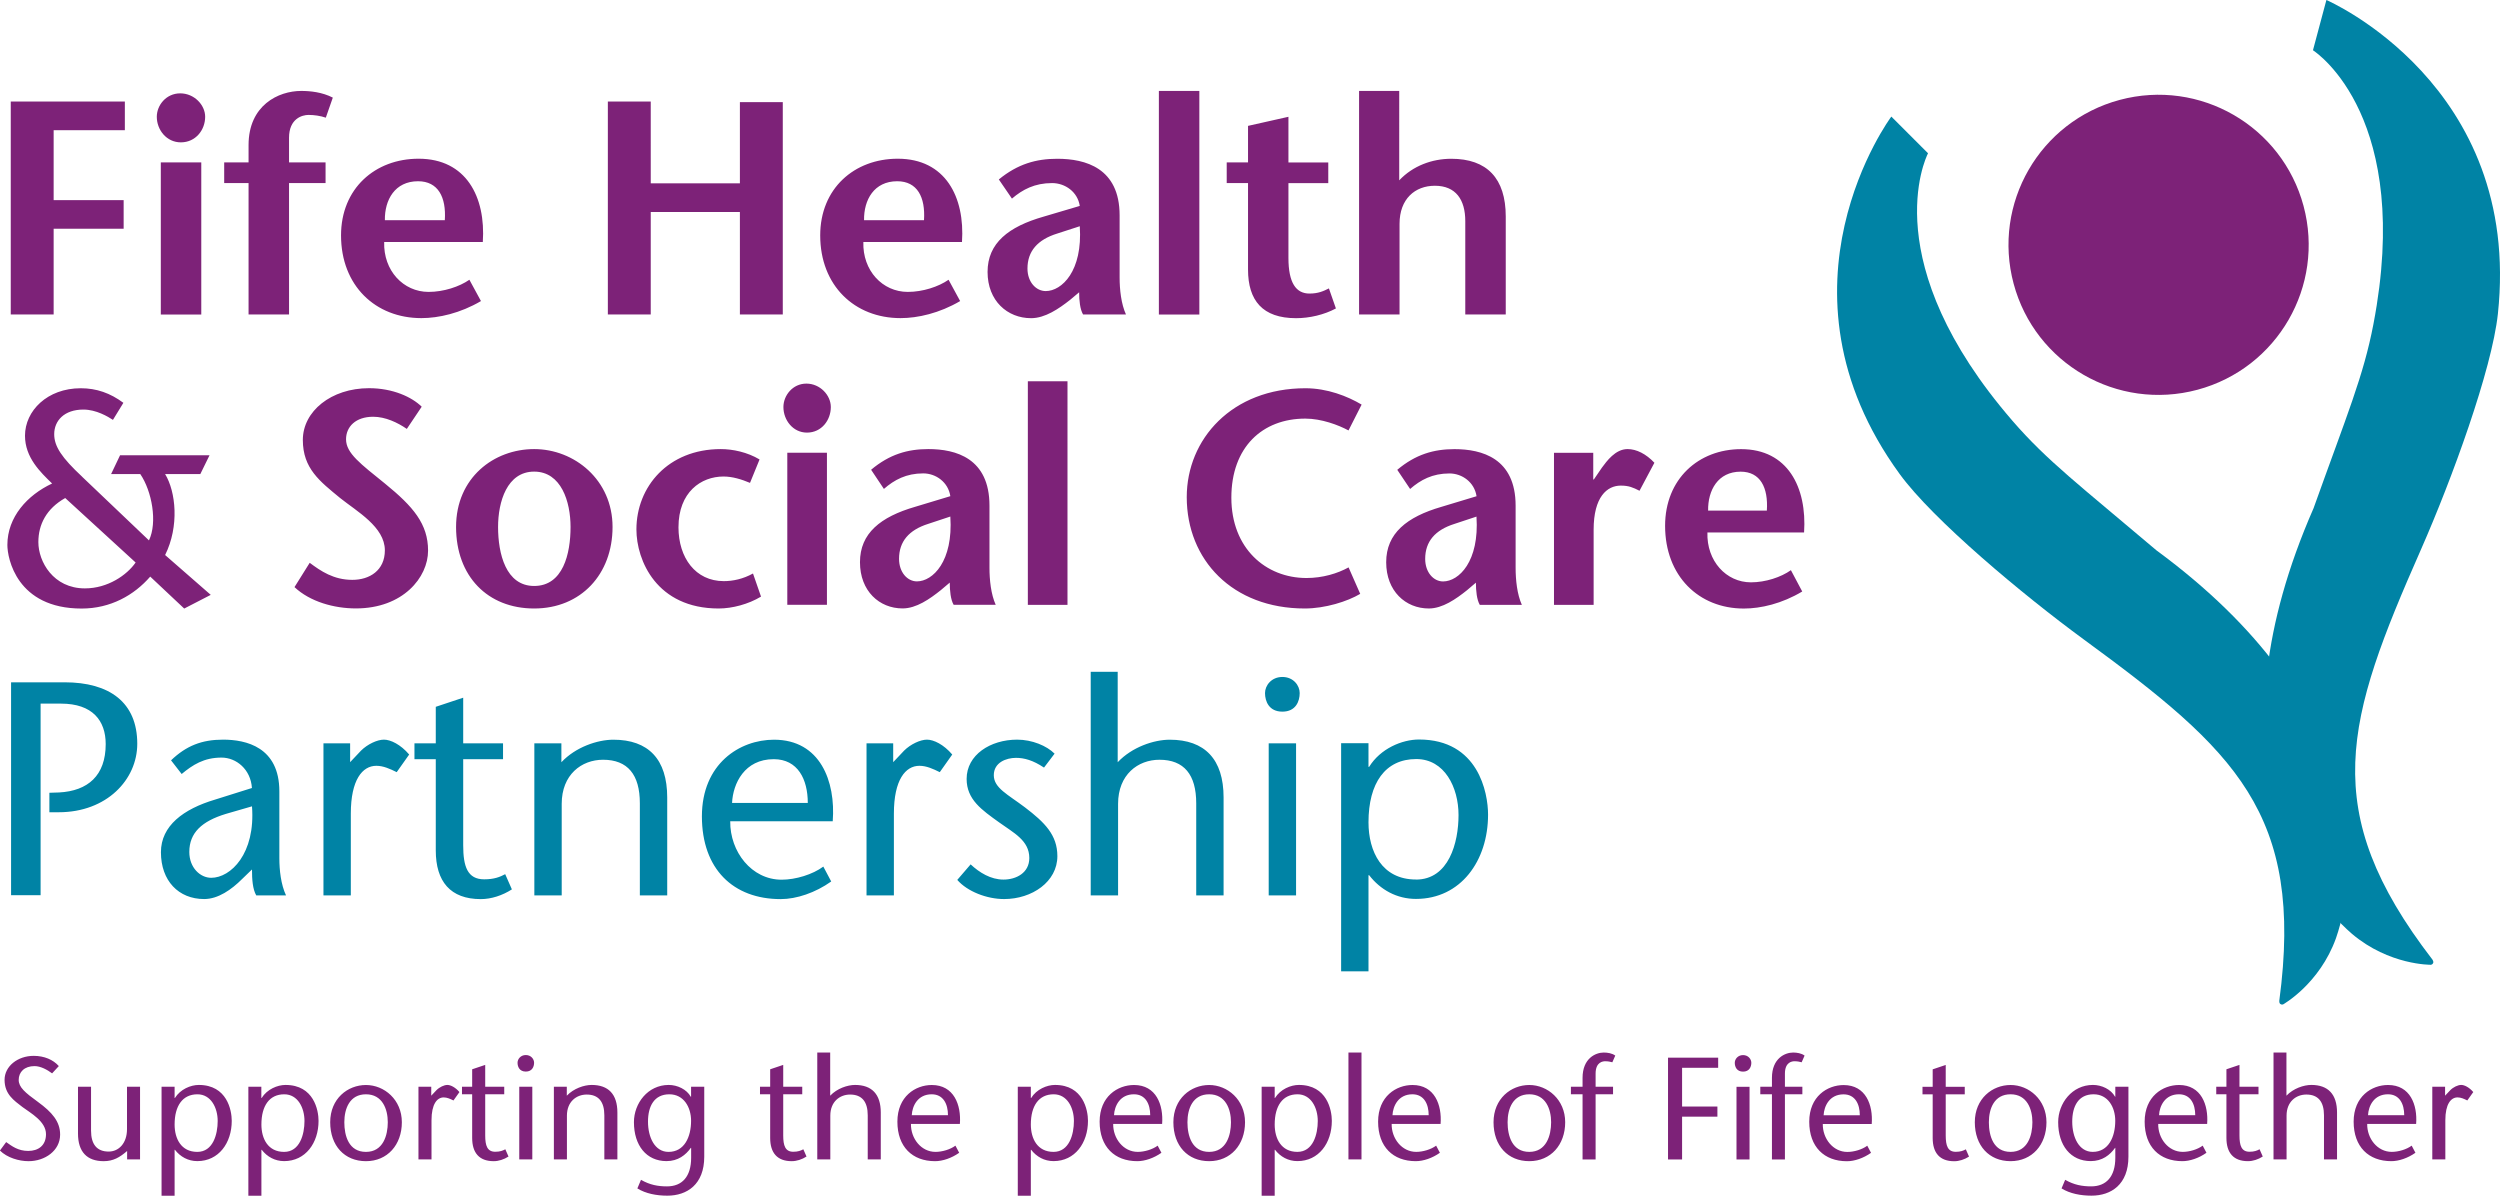 <?xml version="1.0" encoding="UTF-8"?><svg id="Layer_2" xmlns="http://www.w3.org/2000/svg" viewBox="0 0 392.86 187.9"><defs><style>.cls-1{fill:#0083a5;}.cls-2{fill:#7d2278;}</style></defs><g id="Layer_1-2"><g><path class="cls-1" d="M363.46,7.89c.82,.54,15.69,10.8,9.51,43.04-1.56,8.16-4.13,14.18-9.41,28.94-16.55,37.78-2.65,59.37,6.04,66.88,5.86,4.96,12.42,4.86,12.42,4.86,0,0,.28-.05,.36-.34,.05-.19-.14-.48-.14-.48-18.09-23.49-13.64-37.59-1.79-64.46,4.82-10.95,11.13-28.19,12.08-37.02,3.84-36.05-26.95-49.31-26.95-49.31l-2.11,7.89Z"/><path class="cls-1" d="M302.97,24.1c-.44,.88-8.19,17.2,13.28,42.03,5.43,6.28,10.67,10.22,22.63,20.36,33.22,24.44,31.98,50.08,28.21,60.93-2.59,7.22-8.32,10.42-8.32,10.42,0,0-.26,.1-.48-.11-.14-.14-.11-.49-.11-.49,3.92-29.38-6.98-39.37-30.68-56.72-9.65-7.07-23.74-18.84-28.97-26.02-21.35-29.3-1.32-56.18-1.32-56.18l5.78,5.78Z"/><path class="cls-2" d="M361.99,32.37c3.37,12.58-4.1,25.51-16.68,28.88-12.58,3.37-25.51-4.09-28.88-16.67-3.37-12.58,4.1-25.51,16.67-28.88,12.58-3.37,25.51,4.09,28.89,16.67"/><path class="cls-1" d="M215.05,116.79h-4.3v35.85h4.3v-15.11h.1c1.77,2.29,4.35,3.73,7.36,3.73,7.03,0,11.33-5.98,11.33-13.24,0-3.44-1.53-11.81-10.85-11.81-2.68,0-6.07,1.43-7.84,4.3h-.1v-3.73Zm7.46,21.42c-5.35,0-7.46-4.4-7.46-8.99,0-6.17,2.63-9.94,7.51-9.94,4.45,0,6.64,4.45,6.64,8.8s-1.53,10.14-6.69,10.14m-20.99-26.39c2.1,0,2.72-1.62,2.72-2.92,0-1.2-1-2.53-2.72-2.53s-2.73,1.34-2.73,2.53c0,1.29,.62,2.92,2.73,2.92m-2.15,28.88h4.3v-23.9h-4.3v23.9Zm-23.71-35.14h-4.26v35.14h4.3v-14.39c0-4.59,3.11-6.93,6.5-6.93,3.87,0,5.78,2.34,5.78,6.84v14.48h4.3v-15.39c0-6.02-2.96-9.08-8.46-9.08-2.49,0-5.93,1.15-8.18,3.54v-14.2Zm-9.94,12.86c-1.24-1.24-3.54-2.2-5.88-2.2-4.21,0-7.94,2.39-7.94,6.17,0,3.25,2.39,4.88,5.12,6.84,2.25,1.63,4.73,2.82,4.73,5.59,0,2.34-2.06,3.39-4.06,3.39s-3.78-1.1-5.16-2.39l-2.1,2.44c1.58,1.82,4.64,3.01,7.36,3.01,4.4,0,8.37-2.73,8.37-6.74,0-3.35-2.01-5.31-5.07-7.65-2.72-2.06-4.92-3.06-4.92-5.07s1.96-2.73,3.49-2.73c1.29,0,2.68,.38,4.4,1.53l1.67-2.2Zm-25.34-1.62h-4.21v23.9h4.3v-12.86c0-5.31,1.82-7.51,4.01-7.51,1.1,0,2.15,.48,3.2,1l1.96-2.77c-1.34-1.58-2.92-2.34-3.97-2.34s-2.58,.72-3.59,1.72l-1.72,1.82v-2.96Zm-25.34,9.37c.14-3.06,1.96-6.88,6.55-6.88,3.78,0,5.35,3.15,5.35,6.88h-11.9Zm15.82,2.87c.48-6.26-1.96-12.81-9.23-12.81-5.4,0-11.33,3.78-11.33,12.05s4.92,13,12.38,13c2.49,0,5.45-1,7.94-2.77l-1.24-2.34c-1.67,1.24-4.35,2.06-6.55,2.06-4.73,0-8.13-4.4-8.08-9.18h16.11Zm-42.64-12.24h-4.25v23.9h4.3v-14.39c0-4.59,3.11-6.93,6.5-6.93,3.87,0,5.78,2.34,5.78,6.84v14.48h4.3v-15.39c0-6.02-2.96-9.08-8.46-9.08-2.49,0-5.93,1.15-8.17,3.54v-2.96Zm-15.44-7.17l-4.3,1.43v5.74h-3.35v2.49h3.35v14.34c0,4.88,2.29,7.65,7.08,7.65,1.63,0,3.39-.57,4.88-1.53l-1.05-2.39c-.81,.43-1.72,.81-3.3,.81-2.63,0-3.3-2.01-3.3-5.35v-13.53h6.26v-2.49h-6.26v-7.17Zm-17.74,7.17h-4.21v23.9h4.3v-12.86c0-5.31,1.82-7.51,4.01-7.51,1.1,0,2.15,.48,3.2,1l1.96-2.77c-1.34-1.58-2.92-2.34-3.97-2.34s-2.58,.72-3.59,1.72l-1.72,1.82v-2.96Zm-15.44,9.9c.57,7.46-3.35,11.23-6.41,11.23-1.72,0-3.44-1.58-3.44-4.06,0-3.01,1.96-4.83,5.74-5.98l4.11-1.19Zm0,9.94c0,1.53,.1,3.06,.67,4.06h4.68c-.81-1.72-1.05-4.02-1.05-5.83v-10.52c0-6.98-5.26-8.13-8.84-8.13-3.35,0-5.78,.96-8.18,3.25l1.67,2.15c1.72-1.43,3.49-2.58,6.26-2.58,2.34,0,4.59,1.86,4.78,4.78l-5.79,1.82c-4.97,1.48-8.51,4.11-8.51,8.27,0,4.49,2.77,7.36,6.79,7.36,2.2,0,4.3-1.48,5.98-3.16l1.53-1.48ZM6.38,110.57h3.2c4.97,0,7.03,2.68,7.03,6.36,0,4.97-2.82,7.36-7.32,7.6l-1.53,.05v3.06h1.48c7.51,0,12.33-5.11,12.33-10.76,0-6.5-4.35-9.66-11.43-9.66H1.74v33.46H6.38v-30.12Z"/><path class="cls-2" d="M268.42,80.24c-.05-3.2,1.55-6.12,5.11-6.12,3.09,0,4.36,2.49,4.12,6.12h-9.23Zm15.08,3.44c.47-7.12-2.58-13.1-9.89-13.1-6.7,0-11.95,4.69-11.95,12.05,0,7.89,5.29,13,12.37,13,2.67,0,6-.77,9.18-2.68l-1.78-3.35c-1.55,1.1-3.98,1.91-6.28,1.91-3.89,0-6.98-3.35-6.84-7.84h15.18Zm-33.12-12.53h-6.18v23.9h6.23v-11.81c0-5.16,2.11-6.93,4.26-6.93,1.27,0,1.92,.29,2.95,.81l2.34-4.4c-1.31-1.39-2.81-2.15-4.22-2.15-1.92,0-3.28,1.91-4.03,2.92l-1.27,1.86h-.09v-4.21Zm-18.36,10.04c.47,7.03-2.76,10.18-5.25,10.18-1.5,0-2.81-1.43-2.81-3.54,0-2.73,1.55-4.54,4.59-5.5l3.47-1.15Zm-.09,10.37c0,1.29,.14,2.68,.61,3.49h6.61c-.75-1.67-.98-3.92-.98-5.83v-9.75c0-7.46-5.3-8.89-9.61-8.89-3.23,0-6.09,.81-8.99,3.25l2.02,3.01c1.64-1.43,3.51-2.44,6.18-2.44,2.01,0,3.93,1.39,4.26,3.58l-5.53,1.67c-5.43,1.58-8.67,4.16-8.67,8.7s3.05,7.27,6.7,7.27c2.15,0,4.26-1.48,6-2.87l1.4-1.19Zm-17.94-27.97c-2.25-1.34-5.43-2.58-8.85-2.58-11.53,0-18.65,7.98-18.65,17.11,0,9.85,7.17,17.5,18.55,17.5,3.19,0,6.7-1.1,8.71-2.3l-1.83-4.16c-1.73,.96-4.08,1.67-6.61,1.67-6.42,0-11.81-4.68-11.81-12.62s4.87-12.43,11.62-12.43c2.53,0,5.2,1,6.79,1.86l2.06-4.06Zm-46.24-3.68h-6.23v35.14h6.23V59.92Zm-18.41,21.27c.47,7.03-2.76,10.18-5.25,10.18-1.5,0-2.81-1.43-2.81-3.54,0-2.73,1.55-4.54,4.59-5.5l3.47-1.15Zm-.09,10.37c0,1.29,.14,2.68,.61,3.49h6.61c-.75-1.67-.98-3.92-.98-5.83v-9.75c0-7.46-5.29-8.89-9.61-8.89-3.23,0-6.09,.81-8.99,3.25l2.01,3.01c1.64-1.43,3.51-2.44,6.18-2.44,2.01,0,3.93,1.39,4.26,3.58l-5.53,1.67c-5.44,1.58-8.67,4.16-8.67,8.7s3.04,7.27,6.7,7.27c2.15,0,4.26-1.48,6-2.87l1.41-1.19Zm-22.44-23.57c2.3,0,3.75-1.96,3.75-4.02,0-1.86-1.69-3.68-3.84-3.68s-3.61,1.86-3.61,3.68c0,2.06,1.5,4.02,3.7,4.02m-3.09,27.06h6.23v-23.9h-6.23v23.9Zm-5.39-4.92c-1.55,.86-3.14,1.2-4.59,1.2-4.45,0-7.12-3.68-7.12-8.46,0-5.54,3.56-7.98,7.07-7.98,1.4,0,2.81,.43,4.17,1l1.5-3.68c-1.92-1.15-4.22-1.63-6.09-1.63-8.29,0-13.26,5.93-13.26,12.62,0,4.88,3.18,12.43,12.93,12.43,2.11,0,4.68-.67,6.65-1.87l-1.26-3.63Zm-34.39,1.96c-4.45,0-5.67-5.07-5.67-9.27,0-3.97,1.41-8.7,5.67-8.7s5.72,4.73,5.72,8.7c0,4.21-1.17,9.27-5.72,9.27m0,3.54c7.36,0,12.32-5.4,12.32-12.81s-6-12.24-12.32-12.24-12.27,4.49-12.27,12.24,4.97,12.81,12.27,12.81m-17.66-31.7c-1.55-1.53-4.54-2.92-8.29-2.92-5.95,0-10.4,3.63-10.4,8.13s2.67,6.5,5.86,9.13c2.62,2.1,7.03,4.54,7.03,8.22,0,3.15-2.39,4.64-5.11,4.64-2.95,0-4.97-1.39-6.7-2.68l-2.39,3.82c2.44,2.3,6.23,3.35,9.65,3.35,7.4,0,11.34-4.88,11.34-9.08s-2.34-6.93-6.75-10.52c-3.84-3.11-6.14-4.78-6.14-6.98,0-1.96,1.5-3.54,4.26-3.54,1.92,0,3.84,.91,5.29,1.91l2.34-3.49Zm-53.36,11c-3.23-3.01-4.4-4.78-4.4-6.69,0-2.1,1.55-3.87,4.59-3.87,2.01,0,3.84,1.1,4.64,1.62l1.64-2.68c-2.06-1.53-4.22-2.29-6.7-2.29-5.25,0-8.76,3.54-8.76,7.46,0,3.44,2.44,5.74,4.26,7.51-3.89,1.82-7.03,5.26-7.03,9.66,0,2.06,1.45,9.99,11.67,9.99,4.54,0,8.25-2.1,10.78-5.02l5.34,5.02,4.17-2.15-7.17-6.26c2.25-4.54,1.69-9.94,0-12.72h5.53l1.45-2.96h-14.06l-1.41,2.96h4.59c1.83,2.68,2.72,7.6,1.36,10.42l-10.49-9.99Zm8.39,13.48c-1.36,1.96-4.36,4.06-7.97,4.06-4.97,0-7.31-4.21-7.31-7.27,0-2.77,1.26-5.26,4.22-6.93l11.06,10.13Z"/><path class="cls-2" d="M219.88,14.29h-6.31V49.42h6.36v-14.25c0-3.92,2.44-5.98,5.55-5.98,3.3,0,4.78,2.2,4.78,5.55v14.68h6.36v-15.39c0-6.02-2.96-9.08-8.56-9.08-3.01,0-6.02,1.1-8.18,3.39V14.29Zm-17.4,4.06l-6.36,1.43v5.74h-3.35v3.25h3.35v13.58c0,4.88,2.29,7.65,7.55,7.65,2.1,0,4.4-.53,6.26-1.53l-1.1-3.15c-.86,.43-1.67,.81-3.06,.81-2.1,0-3.3-1.67-3.3-5.59v-11.76h6.26v-3.25h-6.26v-7.17Zm-14.01-4.06h-6.36V49.43h6.36V14.29Zm-18.79,21.27c.48,7.03-2.82,10.18-5.35,10.18-1.53,0-2.87-1.43-2.87-3.54,0-2.72,1.58-4.54,4.68-5.5l3.54-1.15Zm-.1,10.37c0,1.29,.14,2.68,.62,3.49h6.74c-.76-1.67-1-3.92-1-5.83v-9.75c0-7.46-5.4-8.89-9.8-8.89-3.3,0-6.21,.81-9.18,3.25l2.06,3.01c1.67-1.43,3.58-2.44,6.31-2.44,2.06,0,4.02,1.39,4.35,3.59l-5.64,1.67c-5.55,1.58-8.85,4.16-8.85,8.7s3.11,7.27,6.84,7.27c2.2,0,4.35-1.48,6.12-2.87l1.43-1.2Zm-33.8-11.33c-.05-3.2,1.58-6.12,5.21-6.12,3.15,0,4.45,2.49,4.21,6.12h-9.42Zm15.39,3.44c.48-7.12-2.63-13.1-10.09-13.1-6.84,0-12.19,4.68-12.19,12.05,0,7.89,5.4,13,12.62,13,2.72,0,6.12-.77,9.37-2.68l-1.82-3.35c-1.58,1.1-4.06,1.91-6.41,1.91-3.97,0-7.12-3.35-6.98-7.84h15.49Zm-28.16-21.99h-6.74v12.76h-14.01V15.96h-6.74V49.42h6.74v-16.11h14.01v16.11h6.74V16.06Zm-62.53,18.55c-.05-3.2,1.58-6.12,5.21-6.12,3.15,0,4.45,2.49,4.21,6.12h-9.42Zm15.39,3.44c.48-7.12-2.63-13.1-10.09-13.1-6.84,0-12.19,4.68-12.19,12.05,0,7.89,5.4,13,12.62,13,2.72,0,6.12-.77,9.37-2.68l-1.82-3.35c-1.58,1.1-4.06,1.91-6.41,1.91-3.97,0-7.12-3.35-6.98-7.84h15.49Zm-30.45,11.38V28.77h5.74v-3.25h-5.74v-3.87c0-3.01,2.06-3.59,3.06-3.59,.91,0,1.86,.14,2.72,.43l1.1-3.15c-1.67-.86-3.54-1.05-4.97-1.05-3.58,0-8.27,2.25-8.27,8.51v2.72h-3.83v3.25h3.83v20.65h6.36ZM28.42,22.37c2.34,0,3.82-1.96,3.82-4.02,0-1.86-1.72-3.68-3.92-3.68s-3.68,1.86-3.68,3.68c0,2.06,1.53,4.02,3.78,4.02m-3.15,27.06h6.36V25.52h-6.36v23.9ZM19.62,15.96H1.69V49.42h6.74v-13.48h11v-4.49H8.43v-10.99h11.19v-4.49Z"/><path class="cls-2" d="M384.23,170.77h-2.01v11.42h2.05v-6.15c0-2.54,.87-3.59,1.92-3.59,.53,0,1.03,.23,1.53,.48l.94-1.32c-.64-.75-1.39-1.12-1.9-1.12s-1.23,.34-1.71,.82l-.82,.87v-1.41Zm-12.11,4.48c.07-1.46,.94-3.29,3.13-3.29,1.81,0,2.56,1.51,2.56,3.29h-5.69Zm7.56,1.37c.23-2.99-.93-6.12-4.41-6.12-2.58,0-5.41,1.8-5.41,5.76s2.35,6.21,5.92,6.21c1.19,0,2.6-.48,3.79-1.32l-.59-1.12c-.8,.6-2.08,.98-3.13,.98-2.26,0-3.89-2.1-3.86-4.39h7.7Zm-20.38-11.22h-2.03v16.79h2.05v-6.88c0-2.19,1.49-3.31,3.11-3.31,1.85,0,2.77,1.12,2.77,3.27v6.92h2.05v-7.36c0-2.88-1.41-4.34-4.04-4.34-1.19,0-2.83,.55-3.91,1.69v-6.78Zm-7.38,1.94l-2.05,.69v2.74h-1.6v1.19h1.6v6.86c0,2.33,1.1,3.65,3.38,3.65,.78,0,1.62-.27,2.33-.73l-.5-1.14c-.39,.21-.82,.39-1.58,.39-1.26,0-1.58-.96-1.58-2.56v-6.47h2.99v-1.19h-2.99v-3.43Zm-12.64,7.91c.07-1.46,.94-3.29,3.13-3.29,1.81,0,2.56,1.51,2.56,3.29h-5.69Zm7.56,1.37c.23-2.99-.94-6.12-4.41-6.12-2.58,0-5.41,1.8-5.41,5.76s2.35,6.21,5.92,6.21c1.19,0,2.61-.48,3.79-1.32l-.59-1.12c-.8,.6-2.08,.98-3.13,.98-2.26,0-3.89-2.1-3.86-4.39h7.7Zm-12.38-5.85h-2.05v1.57h-.04c-.64-1.16-2.1-1.85-3.48-1.85-3.27,0-5.46,2.88-5.46,5.85,0,3.66,1.96,6.12,5.12,6.12,1.81,0,3.02-.96,3.82-2.08h.04v1.55c0,2.99-1.44,4.5-3.79,4.5-1.42,0-2.7-.23-4.09-1.03l-.57,1.35c1.32,.82,3.01,1.14,4.71,1.14,3.09,0,5.8-1.76,5.8-6.12v-11.01Zm-5.6,10.24c-2.17,0-3.22-2.31-3.22-4.75s.98-4.3,3.36-4.3c2.24,0,3.4,2.01,3.4,4.16,0,2.54-1.05,4.89-3.54,4.89m-12.91-9.05c2.58,0,3.43,2.33,3.43,4.39s-.73,4.66-3.43,4.66-3.41-2.51-3.41-4.66,.85-4.39,3.41-4.39m0,10.51c3.38,0,5.64-2.58,5.64-6.12s-2.76-5.85-5.64-5.85-5.62,2.15-5.62,5.85,2.26,6.12,5.62,6.12m-10.19-15.12l-2.05,.69v2.74h-1.6v1.19h1.6v6.86c0,2.33,1.1,3.65,3.38,3.65,.78,0,1.62-.27,2.33-.73l-.5-1.14c-.39,.21-.82,.39-1.58,.39-1.26,0-1.58-.96-1.58-2.56v-6.47h2.99v-1.19h-2.99v-3.43Zm-19.19,7.91c.07-1.46,.94-3.29,3.13-3.29,1.81,0,2.56,1.51,2.56,3.29h-5.69Zm7.56,1.37c.23-2.99-.93-6.12-4.41-6.12-2.58,0-5.41,1.8-5.41,5.76s2.35,6.21,5.92,6.21c1.19,0,2.6-.48,3.79-1.32l-.59-1.12c-.8,.6-2.08,.98-3.13,.98-2.26,0-3.89-2.1-3.86-4.39h7.7Zm-13.64,5.57v-10.24h2.74v-1.19h-2.74v-2.06c0-1.85,1.17-1.94,1.51-1.94,.46,0,.78,.07,1.12,.16l.46-1.05c-.5-.37-1.21-.48-1.8-.48-1.28,0-3.33,.91-3.33,3.98v1.39h-1.83v1.19h1.83v10.24h2.05Zm-6.58-13.8c1,0,1.3-.78,1.3-1.39,0-.57-.48-1.21-1.3-1.21s-1.3,.64-1.3,1.21c0,.62,.3,1.39,1.3,1.39m-1.03,13.8h2.05v-11.42h-2.05v11.42Zm-2.88-15.99h-7.88v15.99h2.21v-6.72h5.55v-1.6h-5.55v-6.08h5.67v-1.6Zm-19.26,15.99v-10.24h2.74v-1.19h-2.74v-2.06c0-1.85,1.17-1.94,1.51-1.94,.46,0,.78,.07,1.12,.16l.46-1.05c-.5-.37-1.21-.48-1.81-.48-1.28,0-3.33,.91-3.33,3.98v1.39h-1.83v1.19h1.83v10.24h2.05Zm-10.42-10.24c2.58,0,3.43,2.33,3.43,4.39s-.73,4.66-3.43,4.66-3.41-2.51-3.41-4.66,.85-4.39,3.41-4.39m0,10.51c3.38,0,5.64-2.58,5.64-6.12s-2.76-5.85-5.64-5.85-5.62,2.15-5.62,5.85,2.26,6.12,5.62,6.12m-21.5-7.22c.07-1.46,.94-3.29,3.13-3.29,1.8,0,2.56,1.51,2.56,3.29h-5.69Zm7.56,1.37c.23-2.99-.94-6.12-4.41-6.12-2.58,0-5.41,1.8-5.41,5.76s2.35,6.21,5.92,6.21c1.19,0,2.61-.48,3.79-1.32l-.59-1.12c-.8,.6-2.08,.98-3.13,.98-2.26,0-3.89-2.1-3.86-4.39h7.7Zm-12.43-11.22h-2.05v16.79h2.05v-16.79Zm-13.64,5.37h-2.05v17.13h2.05v-7.22h.05c.85,1.1,2.08,1.78,3.52,1.78,3.36,0,5.41-2.85,5.41-6.33,0-1.65-.73-5.64-5.18-5.64-1.28,0-2.9,.68-3.75,2.05h-.05v-1.78Zm3.57,10.24c-2.56,0-3.57-2.1-3.57-4.3,0-2.95,1.26-4.75,3.59-4.75,2.12,0,3.18,2.12,3.18,4.2s-.73,4.85-3.2,4.85m-13.87-9.05c2.58,0,3.43,2.33,3.43,4.39s-.73,4.66-3.43,4.66-3.41-2.51-3.41-4.66,.85-4.39,3.41-4.39m0,10.51c3.38,0,5.64-2.58,5.64-6.12s-2.76-5.85-5.64-5.85-5.62,2.15-5.62,5.85,2.26,6.12,5.62,6.12m-14.95-7.22c.07-1.46,.94-3.29,3.13-3.29,1.81,0,2.56,1.51,2.56,3.29h-5.69Zm7.56,1.37c.23-2.99-.93-6.12-4.41-6.12-2.58,0-5.41,1.8-5.41,5.76s2.35,6.21,5.92,6.21c1.19,0,2.6-.48,3.79-1.32l-.59-1.12c-.8,.6-2.08,.98-3.13,.98-2.26,0-3.89-2.1-3.86-4.39h7.7Zm-20.63-5.85h-2.05v17.13h2.05v-7.22h.05c.85,1.1,2.08,1.78,3.52,1.78,3.36,0,5.41-2.85,5.41-6.33,0-1.65-.73-5.64-5.18-5.64-1.28,0-2.9,.68-3.75,2.05h-.05v-1.78Zm3.57,10.24c-2.56,0-3.57-2.1-3.57-4.3,0-2.95,1.26-4.75,3.59-4.75,2.13,0,3.18,2.12,3.18,4.2s-.73,4.85-3.2,4.85m-22.28-5.76c.07-1.46,.94-3.29,3.13-3.29,1.81,0,2.56,1.51,2.56,3.29h-5.69Zm7.56,1.37c.23-2.99-.94-6.12-4.41-6.12-2.58,0-5.41,1.8-5.41,5.76s2.35,6.21,5.92,6.21c1.19,0,2.6-.48,3.79-1.32l-.59-1.12c-.8,.6-2.08,.98-3.13,.98-2.26,0-3.89-2.1-3.86-4.39h7.7Zm-20.38-11.22h-2.03v16.79h2.05v-6.88c0-2.19,1.49-3.31,3.11-3.31,1.85,0,2.77,1.12,2.77,3.27v6.92h2.05v-7.36c0-2.88-1.41-4.34-4.04-4.34-1.19,0-2.83,.55-3.91,1.69v-6.78Zm-7.38,1.94l-2.05,.69v2.74h-1.6v1.19h1.6v6.86c0,2.33,1.1,3.65,3.38,3.65,.78,0,1.62-.27,2.33-.73l-.5-1.14c-.39,.21-.82,.39-1.58,.39-1.26,0-1.58-.96-1.58-2.56v-6.47h2.99v-1.19h-2.99v-3.43Zm-12.43,3.43h-2.05v1.57h-.05c-.64-1.16-2.1-1.85-3.47-1.85-3.27,0-5.46,2.88-5.46,5.85,0,3.66,1.96,6.12,5.12,6.12,1.81,0,3.02-.96,3.82-2.08h.05v1.55c0,2.99-1.44,4.5-3.79,4.5-1.42,0-2.7-.23-4.09-1.03l-.57,1.35c1.32,.82,3.01,1.14,4.71,1.14,3.09,0,5.8-1.76,5.8-6.12v-11.01Zm-5.6,10.24c-2.17,0-3.22-2.31-3.22-4.75s.98-4.3,3.36-4.3c2.24,0,3.41,2.01,3.41,4.16,0,2.54-1.05,4.89-3.54,4.89m-15.99-10.24h-2.03v11.42h2.05v-6.88c0-2.19,1.49-3.31,3.11-3.31,1.85,0,2.77,1.12,2.77,3.27v6.92h2.05v-7.36c0-2.88-1.41-4.34-4.04-4.34-1.19,0-2.83,.55-3.91,1.69v-1.41Zm-6.44-2.38c1,0,1.3-.78,1.3-1.39,0-.57-.48-1.21-1.3-1.21s-1.3,.64-1.3,1.21c0,.62,.3,1.39,1.3,1.39m-1.03,13.8h2.05v-11.42h-2.05v11.42Zm-5.35-14.85l-2.05,.69v2.74h-1.6v1.19h1.6v6.86c0,2.33,1.1,3.65,3.38,3.65,.78,0,1.62-.27,2.33-.73l-.5-1.14c-.39,.21-.82,.39-1.58,.39-1.26,0-1.58-.96-1.58-2.56v-6.47h2.99v-1.19h-2.99v-3.43Zm-8.48,3.43h-2.01v11.42h2.05v-6.15c0-2.54,.87-3.59,1.92-3.59,.52,0,1.03,.23,1.53,.48l.94-1.32c-.64-.75-1.39-1.12-1.9-1.12s-1.23,.34-1.71,.82l-.82,.87v-1.41Zm-10.26,1.19c2.58,0,3.43,2.33,3.43,4.39s-.73,4.66-3.43,4.66-3.4-2.51-3.4-4.66,.85-4.39,3.4-4.39m0,10.51c3.38,0,5.64-2.58,5.64-6.12s-2.76-5.85-5.64-5.85-5.62,2.15-5.62,5.85,2.26,6.12,5.62,6.12m-16.43-11.7h-2.05v17.13h2.05v-7.22h.05c.85,1.1,2.08,1.78,3.52,1.78,3.36,0,5.41-2.85,5.41-6.33,0-1.65-.73-5.64-5.19-5.64-1.28,0-2.9,.68-3.75,2.05h-.05v-1.78Zm3.57,10.24c-2.56,0-3.57-2.1-3.57-4.3,0-2.95,1.26-4.75,3.59-4.75,2.13,0,3.18,2.12,3.18,4.2s-.73,4.85-3.2,4.85m-17.21-10.24h-2.05v17.13h2.05v-7.22h.05c.85,1.1,2.08,1.78,3.52,1.78,3.36,0,5.41-2.85,5.41-6.33,0-1.65-.73-5.64-5.18-5.64-1.28,0-2.9,.68-3.75,2.05h-.05v-1.78Zm3.57,10.24c-2.56,0-3.57-2.1-3.57-4.3,0-2.95,1.26-4.75,3.59-4.75,2.12,0,3.18,2.12,3.18,4.2s-.73,4.85-3.2,4.85m-11.03,1.18h2.03v-11.42h-2.05v6.67c0,2.22-1.3,3.52-2.88,3.52-1.85,0-2.77-1.14-2.77-3.29v-6.9h-2.05v7.36c0,2.88,1.42,4.34,4.04,4.34,1.49,0,2.51-.59,3.68-1.6v1.32Zm-10.74-14.67c-.89-1-2.28-1.6-3.95-1.6-2.49,0-4.57,1.62-4.57,3.77,0,2.26,1.48,3.24,2.81,4.27,1.3,.96,3.7,2.26,3.7,4.27,0,1.78-1.21,2.63-2.79,2.63s-2.54-.73-3.47-1.39l-.98,1.33c1.14,1.12,2.97,1.67,4.5,1.67,2.56,0,4.96-1.64,4.96-4.18,0-2.06-1.28-3.52-3.47-5.12-2.06-1.49-3.04-2.33-3.04-3.47,0-1.23,.89-2.17,2.49-2.17,.96,0,1.99,.57,2.76,1.14l1.05-1.14Z"/></g></g></svg>